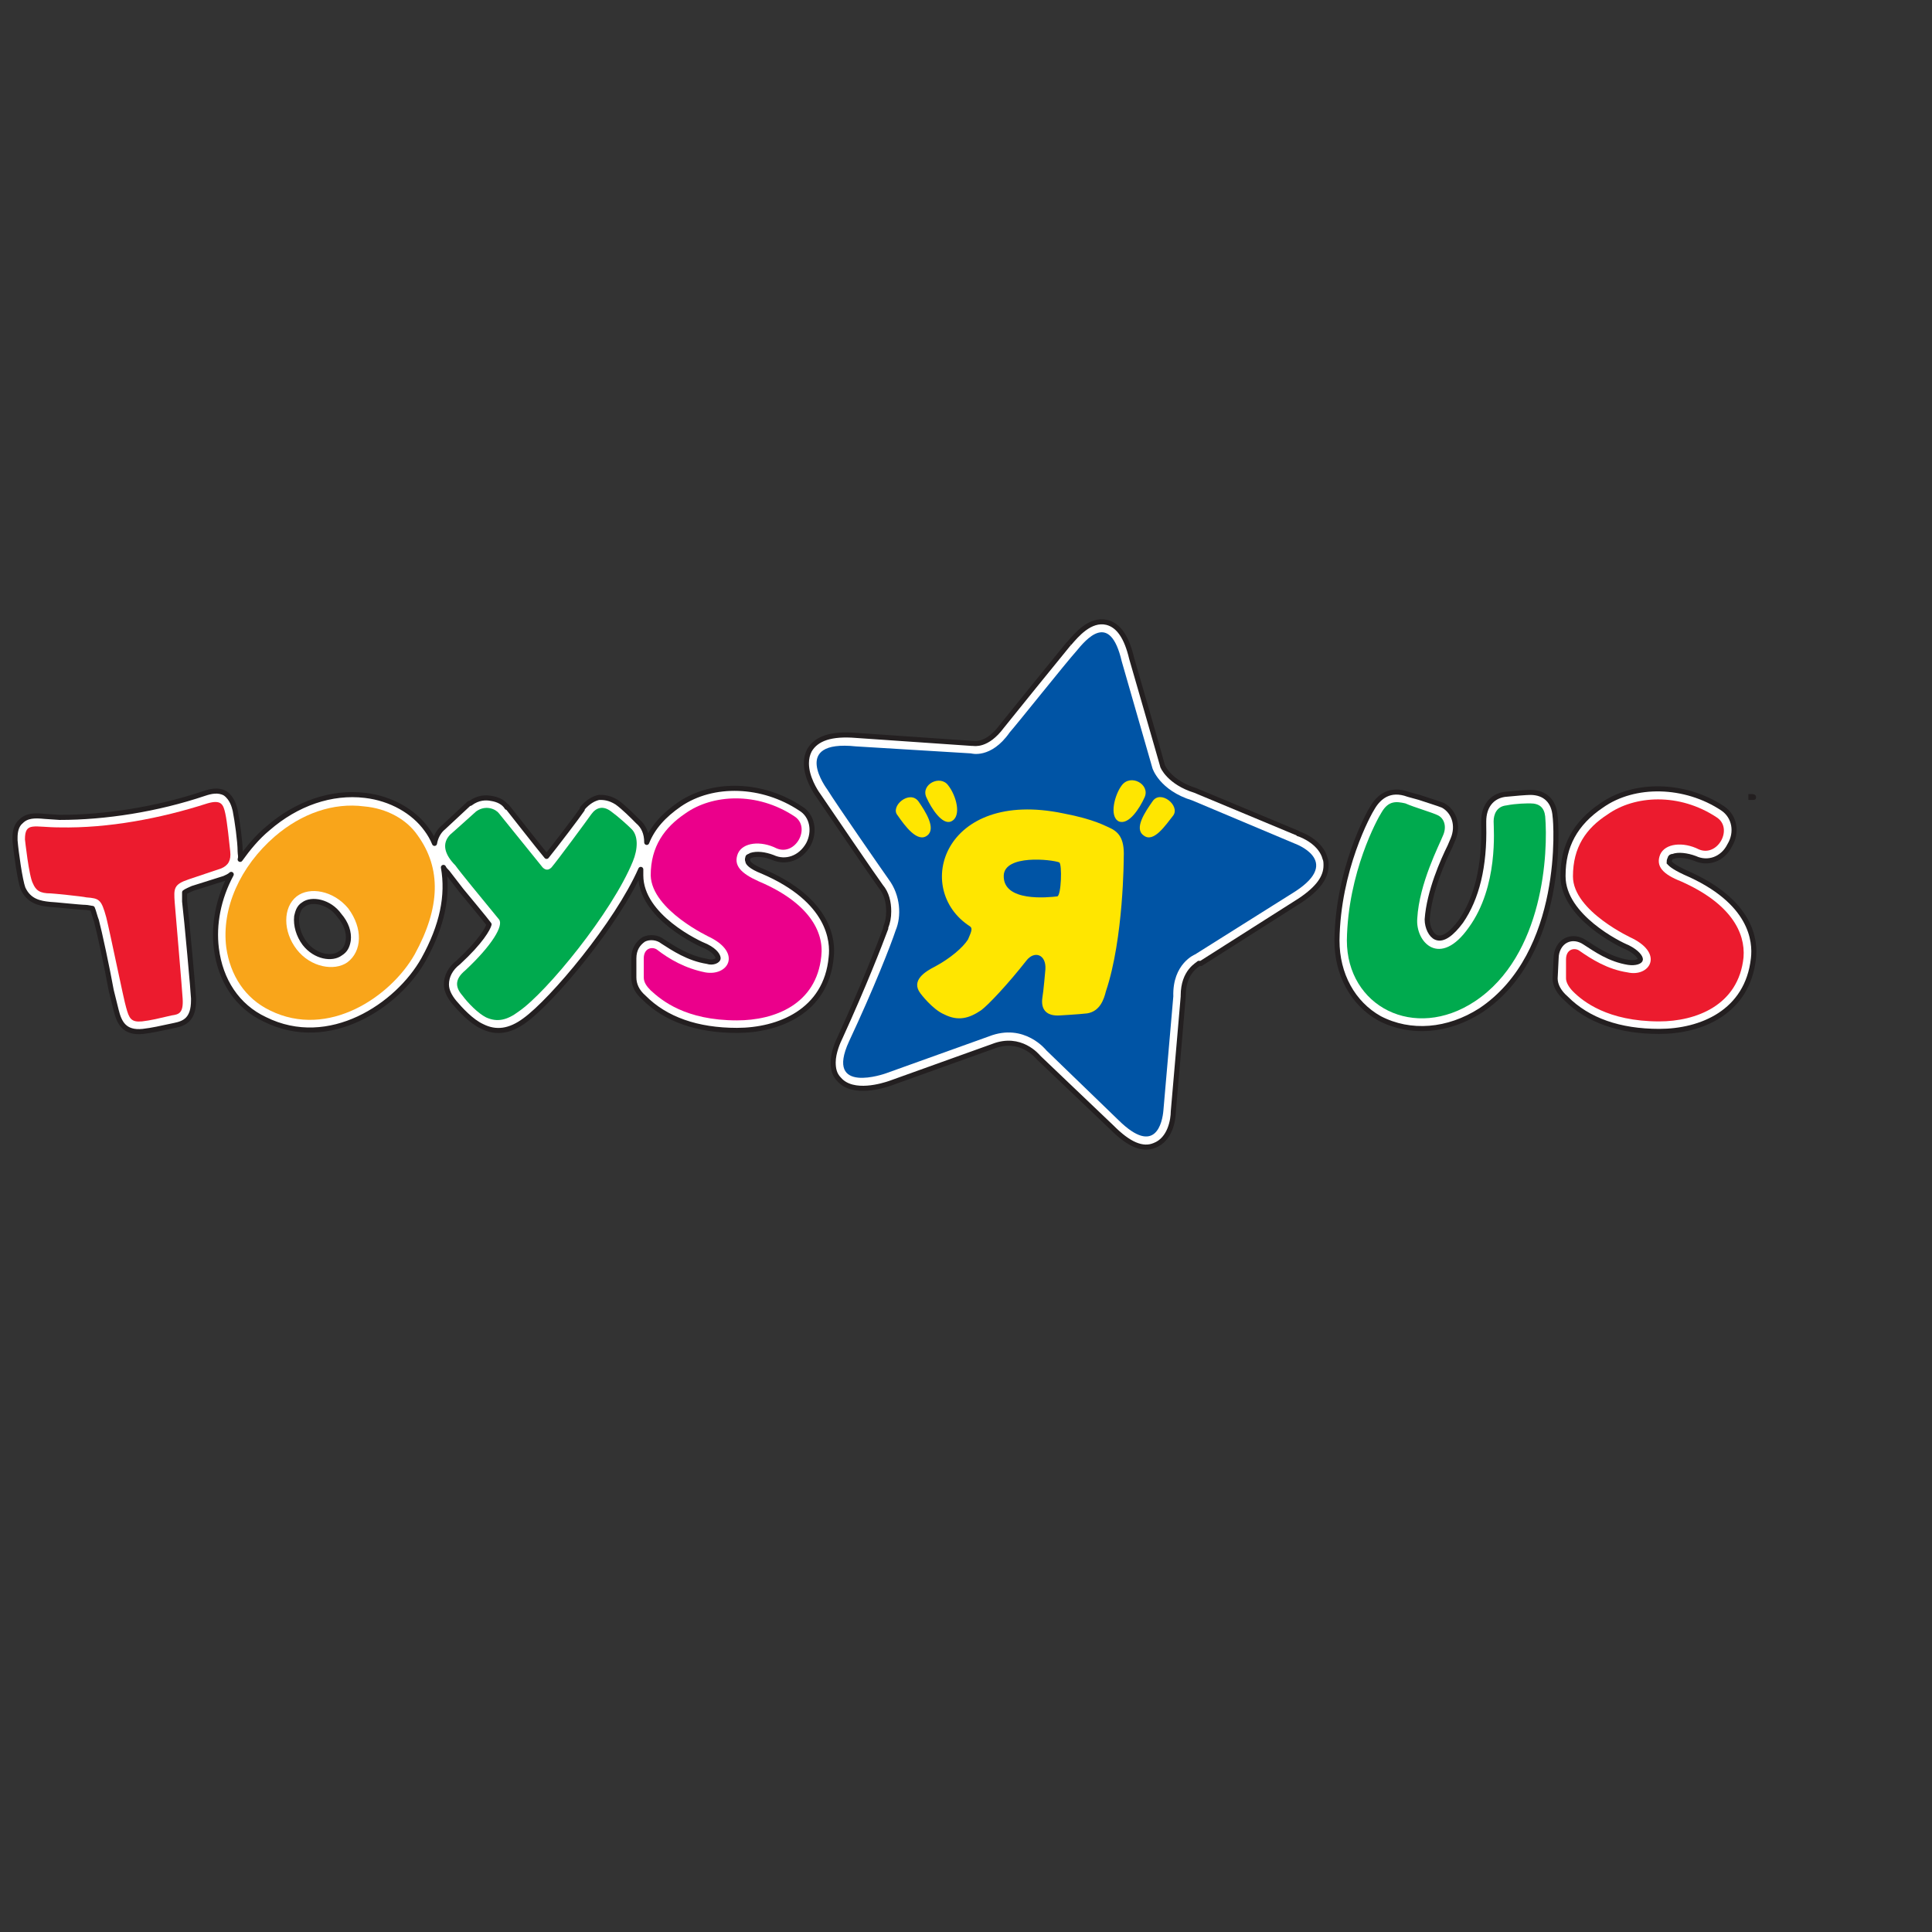 <?xml version="1.0" encoding="UTF-8" standalone="no"?>

<svg
   xmlns:svg="http://www.w3.org/2000/svg"
   xmlns="http://www.w3.org/2000/svg"
   preserveAspectRatio="xMinYMin meet"
   viewBox="0 0 250 250"
   version="1.1"
   width="228.893"
   height="228.893"
   id="svg2"
   xml:space="preserve"><rect x="0" y="0" width="250" height="250" fill="#333333" stroke="none"/><defs
     id="defs6" /><g
     transform="matrix(1.25,0,0,-1.25,0,228.893)"
     id="g12"><g
       id="g14" /><g
       id="g16"><path
         d="m 142.095,99.534 0,0 c -0.41,-0.621 -3.593,-6.419 -3.694,-13.769 0,-3.519 1.641,-6.523 4.413,-8.075 3.183,-1.657 7.084,-1.347 10.471,0.829 8.829,5.899 7.802,19.565 7.7,20.083 -0.102,1.553 -1.027,2.484 -2.567,2.484 -0.41,0 -1.642,-0.103 -2.669,-0.207 -1.335,-0.206 -2.156,-1.242 -2.156,-2.795 l 0,-0.414 c 0.103,-4.244 -0.719,-7.556 -2.361,-9.938 -0.923,-1.242 -1.848,-1.967 -2.566,-1.656 -0.514,0.208 -0.924,1.035 -0.924,1.862 0.205,2.899 1.642,6.109 2.36,7.559 l 0.308,0.724 c 0.617,1.449 0.104,2.898 -1.026,3.52 -0.512,0.207 -1.539,0.517 -2.463,0.828 l -1.13,0.31 c -1.95,0.725 -3.08,-0.31 -3.696,-1.345 l 0,0 z"
         id="path18"
         style="fill:#ffffff;fill-opacity:1;fill-rule:evenodd;stroke:none" /></g><g
       id="g20"><path
         d="m 142.095,99.534 0,0 c -0.41,-0.621 -3.593,-6.419 -3.694,-13.769 0,-3.519 1.641,-6.523 4.413,-8.075 3.183,-1.657 7.084,-1.347 10.471,0.829 8.829,5.899 7.802,19.565 7.7,20.083 -0.102,1.553 -1.027,2.484 -2.567,2.484 -0.41,0 -1.642,-0.103 -2.669,-0.207 -1.335,-0.206 -2.156,-1.242 -2.156,-2.795 l 0,-0.414 c 0.103,-4.244 -0.719,-7.556 -2.361,-9.938 -0.923,-1.242 -1.848,-1.967 -2.566,-1.656 -0.514,0.208 -0.924,1.035 -0.924,1.862 0.205,2.899 1.642,6.109 2.36,7.559 l 0.308,0.724 c 0.617,1.449 0.104,2.898 -1.026,3.52 -0.512,0.207 -1.539,0.517 -2.463,0.828 l -1.13,0.31 c -1.95,0.725 -3.08,-0.31 -3.696,-1.345 l 0,0 z"
         id="path22"
         style="fill:none;stroke:#231f20;stroke-width:0.525;stroke-linecap:butt;stroke-linejoin:miter;stroke-miterlimit:2.613;stroke-opacity:1;stroke-dasharray:none" /></g><g
       id="g24"><path
         d="m 165.81,99.741 0,0 c -2.772,-1.864 -4.004,-4.244 -4.004,-7.247 l 0,-0.103 c 0,-4.141 5.852,-7.039 6.673,-7.352 1.026,-0.516 1.334,-1.033 1.334,-1.242 l 0,0 c 0,-0.206 -0.513,-0.412 -1.232,-0.31 -1.95,0.31 -3.387,1.346 -4.517,2.071 -0.615,0.415 -1.334,0.518 -1.95,0.207 -0.616,-0.311 -1.027,-1.036 -1.027,-1.863 l -0.102,-2.072 c 0,-0.723 0.411,-1.448 1.129,-2.069 2.258,-2.277 5.544,-3.418 9.65,-3.418 4.312,0 9.137,1.968 9.752,7.559 0.205,1.76 -0.103,5.901 -7.084,8.903 -1.334,0.621 -1.539,0.931 -1.642,1.035 0,0.103 0,0.207 0.103,0.414 0,0.103 0.104,0.207 0.308,0.207 0.513,0.207 1.438,0.103 2.259,-0.207 1.334,-0.621 2.873,-0.103 3.593,1.346 0.82,1.346 0.513,3.002 -0.72,3.83 -3.901,2.588 -9.136,2.692 -12.523,0.311 l 0,0 z"
         id="path26"
         style="fill:#ffffff;fill-opacity:1;fill-rule:evenodd;stroke:none" /></g><g
       id="g28"><path
         d="m 165.81,99.741 0,0 c -2.772,-1.864 -4.004,-4.244 -4.004,-7.247 l 0,-0.103 c 0,-4.141 5.852,-7.039 6.673,-7.352 1.026,-0.516 1.334,-1.033 1.334,-1.242 l 0,0 c 0,-0.206 -0.513,-0.412 -1.232,-0.31 -1.95,0.31 -3.387,1.346 -4.517,2.071 -0.615,0.415 -1.334,0.518 -1.95,0.207 -0.616,-0.311 -1.027,-1.036 -1.027,-1.863 l -0.102,-2.072 c 0,-0.723 0.411,-1.448 1.129,-2.069 2.258,-2.277 5.544,-3.418 9.65,-3.418 4.312,0 9.137,1.968 9.752,7.559 0.205,1.76 -0.103,5.901 -7.084,8.903 -1.334,0.621 -1.539,0.931 -1.642,1.035 0,0.103 0,0.207 0.103,0.414 0,0.103 0.104,0.207 0.308,0.207 0.513,0.207 1.438,0.103 2.259,-0.207 1.334,-0.621 2.873,-0.103 3.593,1.346 0.82,1.346 0.513,3.002 -0.72,3.83 -3.901,2.588 -9.136,2.692 -12.523,0.311 l 0,0 z"
         id="path30"
         style="fill:none;stroke:#231f20;stroke-width:0.525;stroke-linecap:butt;stroke-linejoin:miter;stroke-miterlimit:2.613;stroke-opacity:1;stroke-dasharray:none" /></g><g
       id="g32"><path
         d="m 110.682,116.511 -0.103,-0.103 c -1.026,-1.243 -6.056,-7.454 -6.877,-8.489 -1.539,-2.07 -2.874,-1.76 -2.977,-1.76 l 0,0 -0.103,0 -12.011,0.828 c -2.567,0.207 -4.107,-0.31 -4.825,-1.553 -0.205,-0.413 -0.308,-0.828 -0.308,-1.345 0,-1.45 0.924,-2.899 1.232,-3.313 1.129,-1.657 5.851,-8.593 6.468,-9.421 0.615,-0.725 0.82,-1.656 0.82,-2.587 0,-0.621 -0.102,-1.141 -0.307,-1.657 l 0,-0.105 C 91.075,85.352 89.432,81.107 86.968,75.722 86.763,75.31 86.25,74.17 86.25,73.134 c 0,-0.621 0.102,-1.242 0.616,-1.759 1.437,-1.656 4.619,-0.621 5.236,-0.415 l 10.676,3.831 0,0 c 2.875,1.14 4.62,-1.036 4.721,-1.138 l 0,0 0.104,-0.104 7.494,-7.143 c 1.745,-1.759 3.182,-2.38 4.414,-1.864 1.643,0.621 1.95,2.693 1.95,3.52 0.104,1.242 1.027,11.801 1.027,11.905 l 0,0 0,0.105 c 0,2.483 1.541,3.209 1.642,3.313 l 0.104,0 0.102,0 10.266,6.521 c 1.848,1.242 2.669,2.381 2.669,3.623 0,0.207 0,0.518 -0.103,0.725 -0.41,1.553 -2.156,2.381 -2.874,2.588 l 0.102,0 -10.676,4.452 0,0 c -2.67,0.828 -3.388,2.484 -3.388,2.588 0,0.103 -3.182,11.076 -3.182,11.076 -0.514,2.175 -1.335,3.417 -2.567,3.727 -1.745,0.415 -3.182,-1.345 -3.901,-2.174 l 0,0 z"
         id="path34"
         style="fill:#ffffff;fill-opacity:1;fill-rule:evenodd;stroke:none" /></g><g
       id="g36"><path
         d="m 110.682,116.511 -0.103,-0.103 c -1.026,-1.243 -6.056,-7.454 -6.877,-8.489 -1.539,-2.07 -2.874,-1.76 -2.977,-1.76 l 0,0 -0.103,0 -12.011,0.828 c -2.567,0.207 -4.107,-0.31 -4.825,-1.553 -0.205,-0.413 -0.308,-0.828 -0.308,-1.345 0,-1.45 0.924,-2.899 1.232,-3.313 1.129,-1.657 5.851,-8.593 6.468,-9.421 0.615,-0.725 0.82,-1.656 0.82,-2.587 0,-0.621 -0.102,-1.141 -0.307,-1.657 l 0,-0.105 C 91.075,85.352 89.432,81.107 86.968,75.722 86.763,75.31 86.25,74.17 86.25,73.134 c 0,-0.621 0.102,-1.242 0.616,-1.759 1.437,-1.656 4.619,-0.621 5.236,-0.415 l 10.676,3.831 0,0 c 2.875,1.14 4.62,-1.036 4.721,-1.138 l 0,0 0.104,-0.104 7.494,-7.143 c 1.745,-1.759 3.182,-2.38 4.414,-1.864 1.643,0.621 1.95,2.693 1.95,3.52 0.104,1.242 1.027,11.801 1.027,11.905 l 0,0 0,0.105 c 0,2.483 1.541,3.209 1.642,3.313 l 0.104,0 0.102,0 10.266,6.521 c 1.848,1.242 2.669,2.381 2.669,3.623 0,0.207 0,0.518 -0.103,0.725 -0.41,1.553 -2.156,2.381 -2.874,2.588 l 0.102,0 -10.676,4.452 0,0 c -2.67,0.828 -3.388,2.484 -3.388,2.588 0,0.103 -3.182,11.076 -3.182,11.076 -0.514,2.175 -1.335,3.417 -2.567,3.727 -1.745,0.415 -3.182,-1.345 -3.901,-2.174 l 0,0 z"
         id="path38"
         style="fill:none;stroke:#231f20;stroke-width:0.525;stroke-linecap:butt;stroke-linejoin:miter;stroke-miterlimit:2.613;stroke-opacity:1;stroke-dasharray:none" /></g><g
       id="g40"><path
         d="m 78.961,92.908 c -1.335,0.518 -1.54,0.932 -1.54,1.035 -0.102,0.104 -0.102,0.104 0,0.414 0,0.104 0.205,0.104 0.308,0.207 0.616,0.208 1.437,0.104 2.259,-0.207 1.334,-0.621 2.874,-0.103 3.695,1.346 0.719,1.346 0.411,3.002 -0.821,3.727 -3.901,2.588 -9.033,2.795 -12.524,0.414 -1.643,-1.139 -2.772,-2.381 -3.388,-3.934 0,0.932 -0.308,1.657 -0.924,2.174 l -0.103,0.104 c -0.41,0.414 -1.334,1.346 -2.052,1.863 -0.822,0.518 -1.438,0.518 -1.849,0.518 -0.513,-0.104 -1.129,-0.414 -1.745,-1.139 l 0,-0.104 c -0.41,-0.621 -2.772,-3.726 -3.695,-4.865 -0.616,0.725 -4.107,5.176 -4.107,5.176 l 0,-0.103 c -0.308,0.517 -0.923,0.828 -1.642,0.931 -0.513,0.104 -1.335,0.104 -2.156,-0.517 l -0.103,0 -2.669,-2.485 c -0.513,-0.414 -0.821,-1.035 -0.924,-1.656 -0.205,0.517 -0.513,1.035 -0.821,1.449 -1.334,1.863 -3.696,3.209 -6.365,3.52 -3.49,0.414 -7.083,-0.828 -10.06,-3.416 -1.13,-0.932 -2.054,-2.071 -2.874,-3.209 0.102,0.31 0.102,0.517 0,0.827 0,1.036 -0.309,3.21 -0.514,4.245 -0.102,0.414 -0.308,1.242 -1.026,1.76 -0.719,0.414 -1.54,0.207 -2.157,0 C 16.237,99.326 10.899,98.498 6.177,98.498 l -1.54,0.104 C 3.61,98.705 2.789,98.705 2.173,98.084 1.659,97.67 1.557,96.946 1.557,96.428 c 0,-0.104 0,-0.207 0,-0.311 l 0,0 0,0 c 0.102,-1.242 0.513,-4.141 0.821,-4.969 0.617,-1.345 1.745,-1.553 2.772,-1.656 0.308,0 3.182,-0.31 3.696,-0.31 0.205,0 0.616,-0.104 0.718,-0.104 0.103,-0.206 0.308,-1.036 0.41,-1.242 0.309,-1.139 1.13,-4.97 1.541,-7.248 l 0.513,-2.069 c 0.308,-1.242 0.821,-2.382 2.772,-2.176 0.924,0.105 1.848,0.313 3.285,0.623 1.026,0.207 1.951,0.621 1.951,2.589 0,0.102 0,0.102 0,0.206 0,0.414 -0.719,8.386 -0.925,10.042 0,0.103 0,0.413 0,0.621 0,0.103 0,0.311 0,0.311 0,0 0.103,0.102 0.822,0.413 l 3.285,1.035 c 0.205,0.104 0.513,0.208 0.718,0.414 -1.334,-2.483 -1.847,-5.176 -1.539,-7.66 0.411,-3.313 2.155,-6.005 5.03,-7.35 6.672,-3.313 13.756,1.448 16.425,6.21 1.95,3.52 2.566,6.627 2.053,9.525 0.103,-0.207 0.206,-0.31 0.411,-0.517 l 1.437,-1.864 c 0,0 2.669,-3.209 2.875,-3.52 -0.104,-0.415 -0.822,-1.759 -3.183,-3.934 -0.822,-0.621 -1.232,-1.449 -1.232,-2.278 0,-0.621 0.308,-1.242 0.821,-1.863 0.616,-0.724 1.746,-1.967 2.875,-2.483 1.437,-0.726 2.874,-0.52 4.414,0.621 2.875,2.071 9.548,10.042 12.011,15.631 0,-0.207 0,-0.414 0,-0.518 0,-0.103 0,-0.103 0,-0.103 0,-4.244 5.954,-7.04 6.775,-7.35 1.028,-0.518 1.232,-1.036 1.232,-1.242 l 0,0 c 0,-0.206 -0.512,-0.517 -1.129,-0.311 -1.95,0.311 -3.49,1.346 -4.619,2.071 -0.514,0.414 -1.335,0.517 -1.951,0.206 -0.616,-0.414 -1.026,-1.035 -1.026,-1.966 l 0,-1.967 c 0,-0.726 0.307,-1.449 1.026,-2.072 2.259,-2.276 5.544,-3.415 9.65,-3.415 4.311,0 9.239,1.966 9.752,7.558 0.206,1.656 -0.102,5.9 -7.083,8.902 l 0,0 z M 36.05,85.765 c -0.102,-0.621 -0.308,-1.036 -0.821,-1.347 -0.821,-0.621 -2.567,-0.412 -3.695,1.036 -0.617,0.83 -0.925,1.863 -0.822,2.796 0.102,0.413 0.205,0.932 0.719,1.242 0.82,0.622 2.668,0.311 3.695,-1.139 0.719,-0.827 1.027,-1.759 0.924,-2.588 l 0,0 z"
         id="path42"
         style="fill:#ffffff;fill-opacity:1;fill-rule:evenodd;stroke:none" /></g><g
       id="g44"><path
         d="m 78.961,92.908 c -1.335,0.518 -1.54,0.932 -1.54,1.035 0,0.104 -0.102,0.104 0,0.414 0,0.104 0.205,0.104 0.308,0.207 0.616,0.208 1.437,0.104 2.259,-0.207 1.334,-0.621 2.874,-0.103 3.695,1.346 0.719,1.346 0.411,3.002 -0.821,3.727 -3.901,2.588 -9.033,2.795 -12.524,0.414 -1.643,-1.139 -2.772,-2.381 -3.388,-3.934 0,0.932 -0.308,1.657 -0.924,2.174 l -0.103,0.104 c -0.41,0.414 -1.334,1.346 -2.052,1.863 -0.822,0.518 -1.438,0.518 -1.849,0.518 -0.513,-0.104 -1.129,-0.414 -1.745,-1.139 l 0,-0.104 c -0.41,-0.621 -2.772,-3.726 -3.695,-4.865 -0.616,0.725 -4.107,5.176 -4.107,5.176 l 0,-0.103 c -0.308,0.517 -0.923,0.828 -1.642,0.931 -0.513,0.104 -1.335,0.104 -2.156,-0.517 l -0.103,0 -2.669,-2.485 c -0.513,-0.414 -0.821,-1.035 -0.924,-1.656 -0.205,0.517 -0.513,1.035 -0.821,1.449 -1.334,1.863 -3.696,3.209 -6.365,3.52 -3.49,0.414 -7.083,-0.828 -10.06,-3.416 -1.13,-0.932 -2.054,-2.071 -2.874,-3.209 0.102,0.31 0,0.517 0,0.828 0,1.035 -0.309,3.209 -0.514,4.244 -0.102,0.414 -0.308,1.242 -1.026,1.76 -0.719,0.414 -1.54,0.207 -2.157,0 C 16.237,99.326 10.899,98.498 6.177,98.498 l -1.54,0.104 C 3.61,98.705 2.789,98.705 2.173,98.084 1.659,97.67 1.557,96.946 1.557,96.428 c 0,-0.104 0,-0.207 0,-0.311 l 0,0 0,0 c 0.102,-1.242 0.513,-4.141 0.821,-4.969 0.617,-1.345 1.745,-1.553 2.772,-1.656 0.308,0 3.182,-0.31 3.696,-0.31 0.205,0 0.616,-0.104 0.718,-0.104 0.103,-0.206 0.308,-1.036 0.41,-1.242 0.309,-1.139 1.13,-4.97 1.541,-7.248 l 0.513,-2.069 c 0.308,-1.242 0.821,-2.382 2.772,-2.176 0.924,0.105 1.848,0.313 3.285,0.623 1.026,0.207 1.951,0.621 1.951,2.589 0,0.102 0,0.102 0,0.206 0,0.414 -0.719,8.386 -0.925,10.042 0,0.103 0,0.413 0,0.621 0,0.103 0,0.311 0,0.311 0,0 0.103,0.102 0.822,0.413 l 3.285,1.035 c 0.205,0.104 0.513,0.208 0.718,0.414 -1.334,-2.483 -1.847,-5.176 -1.539,-7.66 0.411,-3.313 2.155,-6.005 5.03,-7.35 6.672,-3.313 13.756,1.448 16.425,6.21 1.95,3.52 2.566,6.627 2.053,9.525 0.103,-0.207 0.206,-0.31 0.411,-0.517 l 1.437,-1.864 c 0,0 2.669,-3.209 2.875,-3.52 -0.104,-0.415 -0.822,-1.759 -3.183,-3.934 -0.822,-0.621 -1.232,-1.449 -1.232,-2.278 0,-0.621 0.308,-1.242 0.821,-1.863 0.616,-0.724 1.746,-1.967 2.875,-2.483 1.437,-0.726 2.875,-0.52 4.414,0.621 2.875,2.071 9.548,10.042 12.011,15.631 0,-0.207 0,-0.414 0,-0.518 l 0,-0.103 c 0,-4.244 5.954,-7.04 6.775,-7.35 1.028,-0.518 1.232,-1.036 1.232,-1.242 l 0,0 c 0,-0.206 -0.512,-0.517 -1.129,-0.311 -1.95,0.311 -3.49,1.346 -4.619,2.071 -0.514,0.414 -1.335,0.517 -1.951,0.206 -0.616,-0.414 -1.026,-1.035 -1.026,-1.966 l 0,-1.967 c 0,-0.726 0.307,-1.449 1.026,-2.072 2.259,-2.276 5.544,-3.415 9.65,-3.415 4.311,0 9.239,1.966 9.752,7.558 0.206,1.656 -0.102,5.9 -7.083,8.902 l 0,0 z M 36.05,85.765 c -0.102,-0.621 -0.308,-1.036 -0.821,-1.347 -0.821,-0.621 -2.567,-0.412 -3.695,1.036 -0.617,0.83 -0.925,1.863 -0.822,2.796 0.102,0.413 0.205,0.932 0.719,1.242 0.82,0.622 2.668,0.311 3.695,-1.139 0.719,-0.827 1.027,-1.759 0.924,-2.588 l 0,0 z"
         id="path46"
         style="fill:none;stroke:#231f20;stroke-width:0.525;stroke-linecap:round;stroke-linejoin:round;stroke-miterlimit:2.613;stroke-opacity:1;stroke-dasharray:none" /></g><g
       id="g48"><path
         d="m 85.634,101.397 c 0,0 -3.901,5.176 2.977,4.452 l 11.909,-0.725 c 0,0 2.053,-0.621 4.003,2.174 0.821,0.931 5.851,7.246 6.878,8.385 1.027,1.242 3.491,4.245 4.721,-1.035 l 3.184,-11.077 c 0,0 0.718,-2.277 4.106,-3.313 l 10.574,-4.451 c 0,0 5.029,-1.76 0.102,-4.97 l -10.368,-6.52 c 0,0 -2.361,-0.932 -2.259,-4.35 0,0 -0.923,-10.558 -1.026,-11.801 -0.103,-1.242 -0.821,-4.761 -4.62,-1.036 l -7.494,7.248 c 0,0 -2.258,2.899 -5.954,1.448 L 91.691,71.997 c 0,0 -6.365,-2.278 -3.799,3.313 2.567,5.486 4.312,9.937 4.825,11.49 0.617,1.45 0.514,3.624 -0.719,5.28 -0.513,0.725 -5.338,7.661 -6.364,9.317 l 0,0 z"
         id="path50"
         style="fill:#0054a5;fill-opacity:1;fill-rule:evenodd;stroke:none" /></g><g
       id="g52"><path
         d="m 139.427,85.765 c 0.103,7.04 3.183,12.629 3.593,13.252 0.718,1.241 1.539,1.138 2.463,0.931 0.925,-0.414 2.772,-0.931 3.389,-1.243 0.616,-0.311 0.923,-1.138 0.512,-2.07 -0.411,-1.035 -2.463,-4.969 -2.669,-8.593 -0.206,-2.484 2.362,-5.176 5.338,-0.931 3.08,4.244 2.567,10.145 2.567,10.973 0,0.726 0.308,1.553 1.334,1.657 1.028,0.207 2.156,0.207 2.464,0.207 0.924,0 1.437,-0.414 1.54,-1.346 0.308,-3.624 -0.103,-14.39 -7.289,-19.151 -6.261,-4.141 -13.242,-0.519 -13.242,6.314 l 0,0 z"
         id="path54"
         style="fill:#00aa4e;fill-opacity:1;fill-rule:evenodd;stroke:none" /></g><g
       id="g56"><path
         d="m 51.654,98.913 4.517,-5.591 c 0.308,-0.31 0.616,-0.31 0.924,0 0.616,0.725 3.593,4.762 4.106,5.488 0.513,0.724 1.232,0.931 2.053,0.309 0.719,-0.517 1.746,-1.449 2.054,-1.759 0.821,-0.725 0.718,-2.174 0.205,-3.417 -2.156,-5.28 -8.931,-13.561 -11.806,-15.529 -1.232,-0.93 -2.258,-1.137 -3.387,-0.62 -0.822,0.414 -1.848,1.448 -2.464,2.278 -0.719,0.827 -0.822,1.656 0.307,2.588 2.772,2.587 4.004,4.657 3.491,5.278 -1.95,2.382 -4.004,4.867 -4.517,5.591 -1.129,1.139 -1.437,2.278 -0.514,3.209 -0.205,-0.206 2.67,2.381 2.67,2.381 1.027,0.725 2.053,0.207 2.361,-0.206 l 0,0 z"
         id="path58"
         style="fill:#00aa4e;fill-opacity:1;fill-rule:evenodd;stroke:none" /></g><g
       id="g60"><path
         d="m 6.177,97.463 c 5.03,-0.103 10.471,0.931 15.296,2.485 1.437,0.414 1.642,-0.104 1.848,-1.035 0.205,-0.932 0.41,-3.003 0.512,-3.935 0.103,-0.931 -0.204,-1.449 -0.923,-1.759 L 19.522,92.08 c -1.54,-0.518 -1.54,-0.932 -1.437,-2.381 0,0 0.821,-9.627 0.821,-9.938 0.103,-1.553 -0.41,-1.657 -1.129,-1.761 -1.335,-0.31 -2.156,-0.516 -3.08,-0.621 -1.129,-0.102 -1.334,0.311 -1.642,1.45 -0.206,0.622 -1.643,7.661 -2.054,9.318 -0.512,1.862 -0.718,1.967 -2.052,2.069 -0.411,0.104 -3.491,0.414 -3.697,0.414 -1.129,0 -1.54,0.311 -1.847,1.036 -0.41,0.725 -0.822,4.555 -0.822,4.555 0,1.863 0.925,1.242 3.594,1.242 l 0,0 z"
         id="path62"
         style="fill:#ec1b2e;fill-opacity:1;fill-rule:evenodd;stroke:none" /></g><g
       id="g64"><path
         d="m 43.236,96.635 c -1.129,1.656 -3.182,2.795 -5.543,3.002 -3.183,0.414 -6.467,-0.724 -9.239,-3.105 -3.593,-3.106 -5.544,-7.454 -5.031,-11.493 0.41,-2.898 1.95,-5.278 4.517,-6.52 6.057,-3.003 12.524,1.448 14.988,5.798 2.669,4.865 2.772,8.902 0.308,12.318 l 0,0 z M 35.948,83.487 c -1.335,-0.932 -3.799,-0.517 -5.236,1.346 -1.438,1.864 -1.438,4.349 0,5.487 1.335,1.035 3.798,0.621 5.338,-1.242 1.54,-2.072 1.438,-4.452 -0.102,-5.591 l 0,0 z"
         id="path66"
         style="fill:#f9a51a;fill-opacity:1;fill-rule:evenodd;stroke:none" /></g><g
       id="g68"><path
         d="m 70.954,98.913 c -2.156,-1.45 -3.593,-3.416 -3.593,-6.419 0.102,-3.622 6.159,-6.418 6.159,-6.418 3.285,-1.658 1.848,-4.038 -0.513,-3.622 -2.053,0.412 -3.696,1.343 -5.03,2.379 -0.514,0.311 -1.335,0.104 -1.335,-0.931 0,-0.517 0,-1.967 0,-1.967 0,-0.518 0.308,-0.932 0.719,-1.347 1.129,-1.033 3.593,-3.104 8.931,-3.104 3.901,0 8.212,1.656 8.726,6.624 0.308,2.589 -1.335,5.591 -6.467,7.765 -1.848,0.828 -2.67,1.656 -2.157,2.899 0.514,1.138 2.361,1.345 4.004,0.517 1.951,-0.828 3.594,2.174 1.848,3.313 -3.901,2.588 -8.521,2.277 -11.292,0.311 l 0,0 z"
         id="path70"
         style="fill:#eb008b;fill-opacity:1;fill-rule:evenodd;stroke:none" /></g><g
       id="g72"><path
         d="m 166.425,98.81 c -2.258,-1.45 -3.593,-3.418 -3.593,-6.419 0,-3.623 6.16,-6.418 6.16,-6.418 3.285,-1.656 1.746,-4.038 -0.513,-3.519 -2.054,0.31 -3.696,1.343 -5.03,2.275 -0.514,0.31 -1.335,0.104 -1.335,-0.932 0,-0.516 0,-1.967 0,-1.967 0,-0.413 0.308,-0.931 0.718,-1.344 1.028,-1.035 3.593,-3.107 8.932,-3.107 3.798,0 8.213,1.656 8.726,6.627 0.205,2.588 -1.335,5.589 -6.468,7.867 -1.847,0.724 -2.669,1.553 -2.155,2.795 0.513,1.139 2.361,1.346 4.002,0.518 1.952,-0.829 3.593,2.174 1.849,3.312 -3.9,2.588 -8.521,2.278 -11.293,0.312 l 0,0 z"
         id="path74"
         style="fill:#ec1b2e;fill-opacity:1;fill-rule:evenodd;stroke:none" /></g><g
       id="g76"><path
         d="m 98.466,98.084 c -0.925,-0.414 -2.054,1.346 -2.566,2.485 -0.616,1.345 1.436,2.381 2.259,1.242 0.821,-1.035 1.436,-3.209 0.307,-3.727 l 0,0 z"
         id="path78"
         style="fill:#ffe600;fill-opacity:1;fill-rule:evenodd;stroke:none" /></g><g
       id="g80"><path
         d="m 96.002,96.635 c -1.026,-0.828 -2.362,1.035 -3.079,2.07 -0.821,0.932 1.232,2.692 2.156,1.45 0.718,-1.036 1.848,-2.795 0.923,-3.52 l 0,0 z"
         id="path82"
         style="fill:#ffe600;fill-opacity:1;fill-rule:evenodd;stroke:none" /></g><g
       id="g84"><path
         d="m 116.329,94.357 c 0,0 0,-8.384 -1.848,-13.871 -0.205,-0.829 -0.616,-2.072 -1.951,-2.278 C 111.606,78.104 109.758,78 109.758,78 c -1.334,-0.102 -2.053,0.519 -1.848,1.863 0.103,0.519 0.309,2.901 0.309,2.901 0.102,1.553 -1.129,1.965 -1.95,0.932 -1.951,-2.487 -4.005,-4.661 -4.723,-5.177 -1.232,-0.829 -2.362,-1.14 -3.798,-0.415 -1.232,0.518 -2.464,2.174 -2.464,2.174 -1.027,1.346 0.513,2.277 1.54,2.797 1.539,0.827 2.874,1.964 3.387,2.793 0.309,0.726 0.514,1.138 0.205,1.347 -5.954,3.83 -2.771,14.285 9.651,11.698 3.284,-0.622 4.414,-1.346 4.721,-1.45 0.925,-0.414 1.643,-1.035 1.541,-3.106 l 0,0 z m -6.673,-0.517 c -0.822,0.311 -5.647,0.828 -5.749,-1.346 -0.102,-2.795 4.62,-2.278 5.544,-2.174 0.411,0.104 0.512,3.313 0.205,3.52 l 0,0 z"
         id="path86"
         style="fill:#ffe600;fill-opacity:1;fill-rule:evenodd;stroke:none" /></g><g
       id="g88"><path
         d="m 115.815,98.084 c 1.027,-0.414 2.155,1.346 2.67,2.485 0.615,1.345 -1.438,2.485 -2.363,1.242 -0.717,-0.932 -1.334,-3.209 -0.307,-3.727 l 0,0 z"
         id="path90"
         style="fill:#ffe600;fill-opacity:1;fill-rule:evenodd;stroke:none" /></g><g
       id="g92"><path
         d="m 118.382,96.635 c 1.026,-0.828 2.258,1.035 3.079,2.07 0.719,1.036 -1.334,2.692 -2.155,1.45 -0.72,-1.036 -1.951,-2.795 -0.924,-3.52 l 0,0 z"
         id="path94"
         style="fill:#ffe600;fill-opacity:1;fill-rule:evenodd;stroke:none" /></g><g
       id="g96"><path
         d="m 180.989,100.303 0,0.607 0.4,0 c 0.2,0 0.4,-0.102 0.4,-0.304 0,-0.303 -0.2,-0.303 -0.4,-0.303 l -0.4,0 0,0 z"
         id="path98"
         style="fill:#231f20;fill-opacity:1;fill-rule:evenodd;stroke:none" /></g></g></svg>